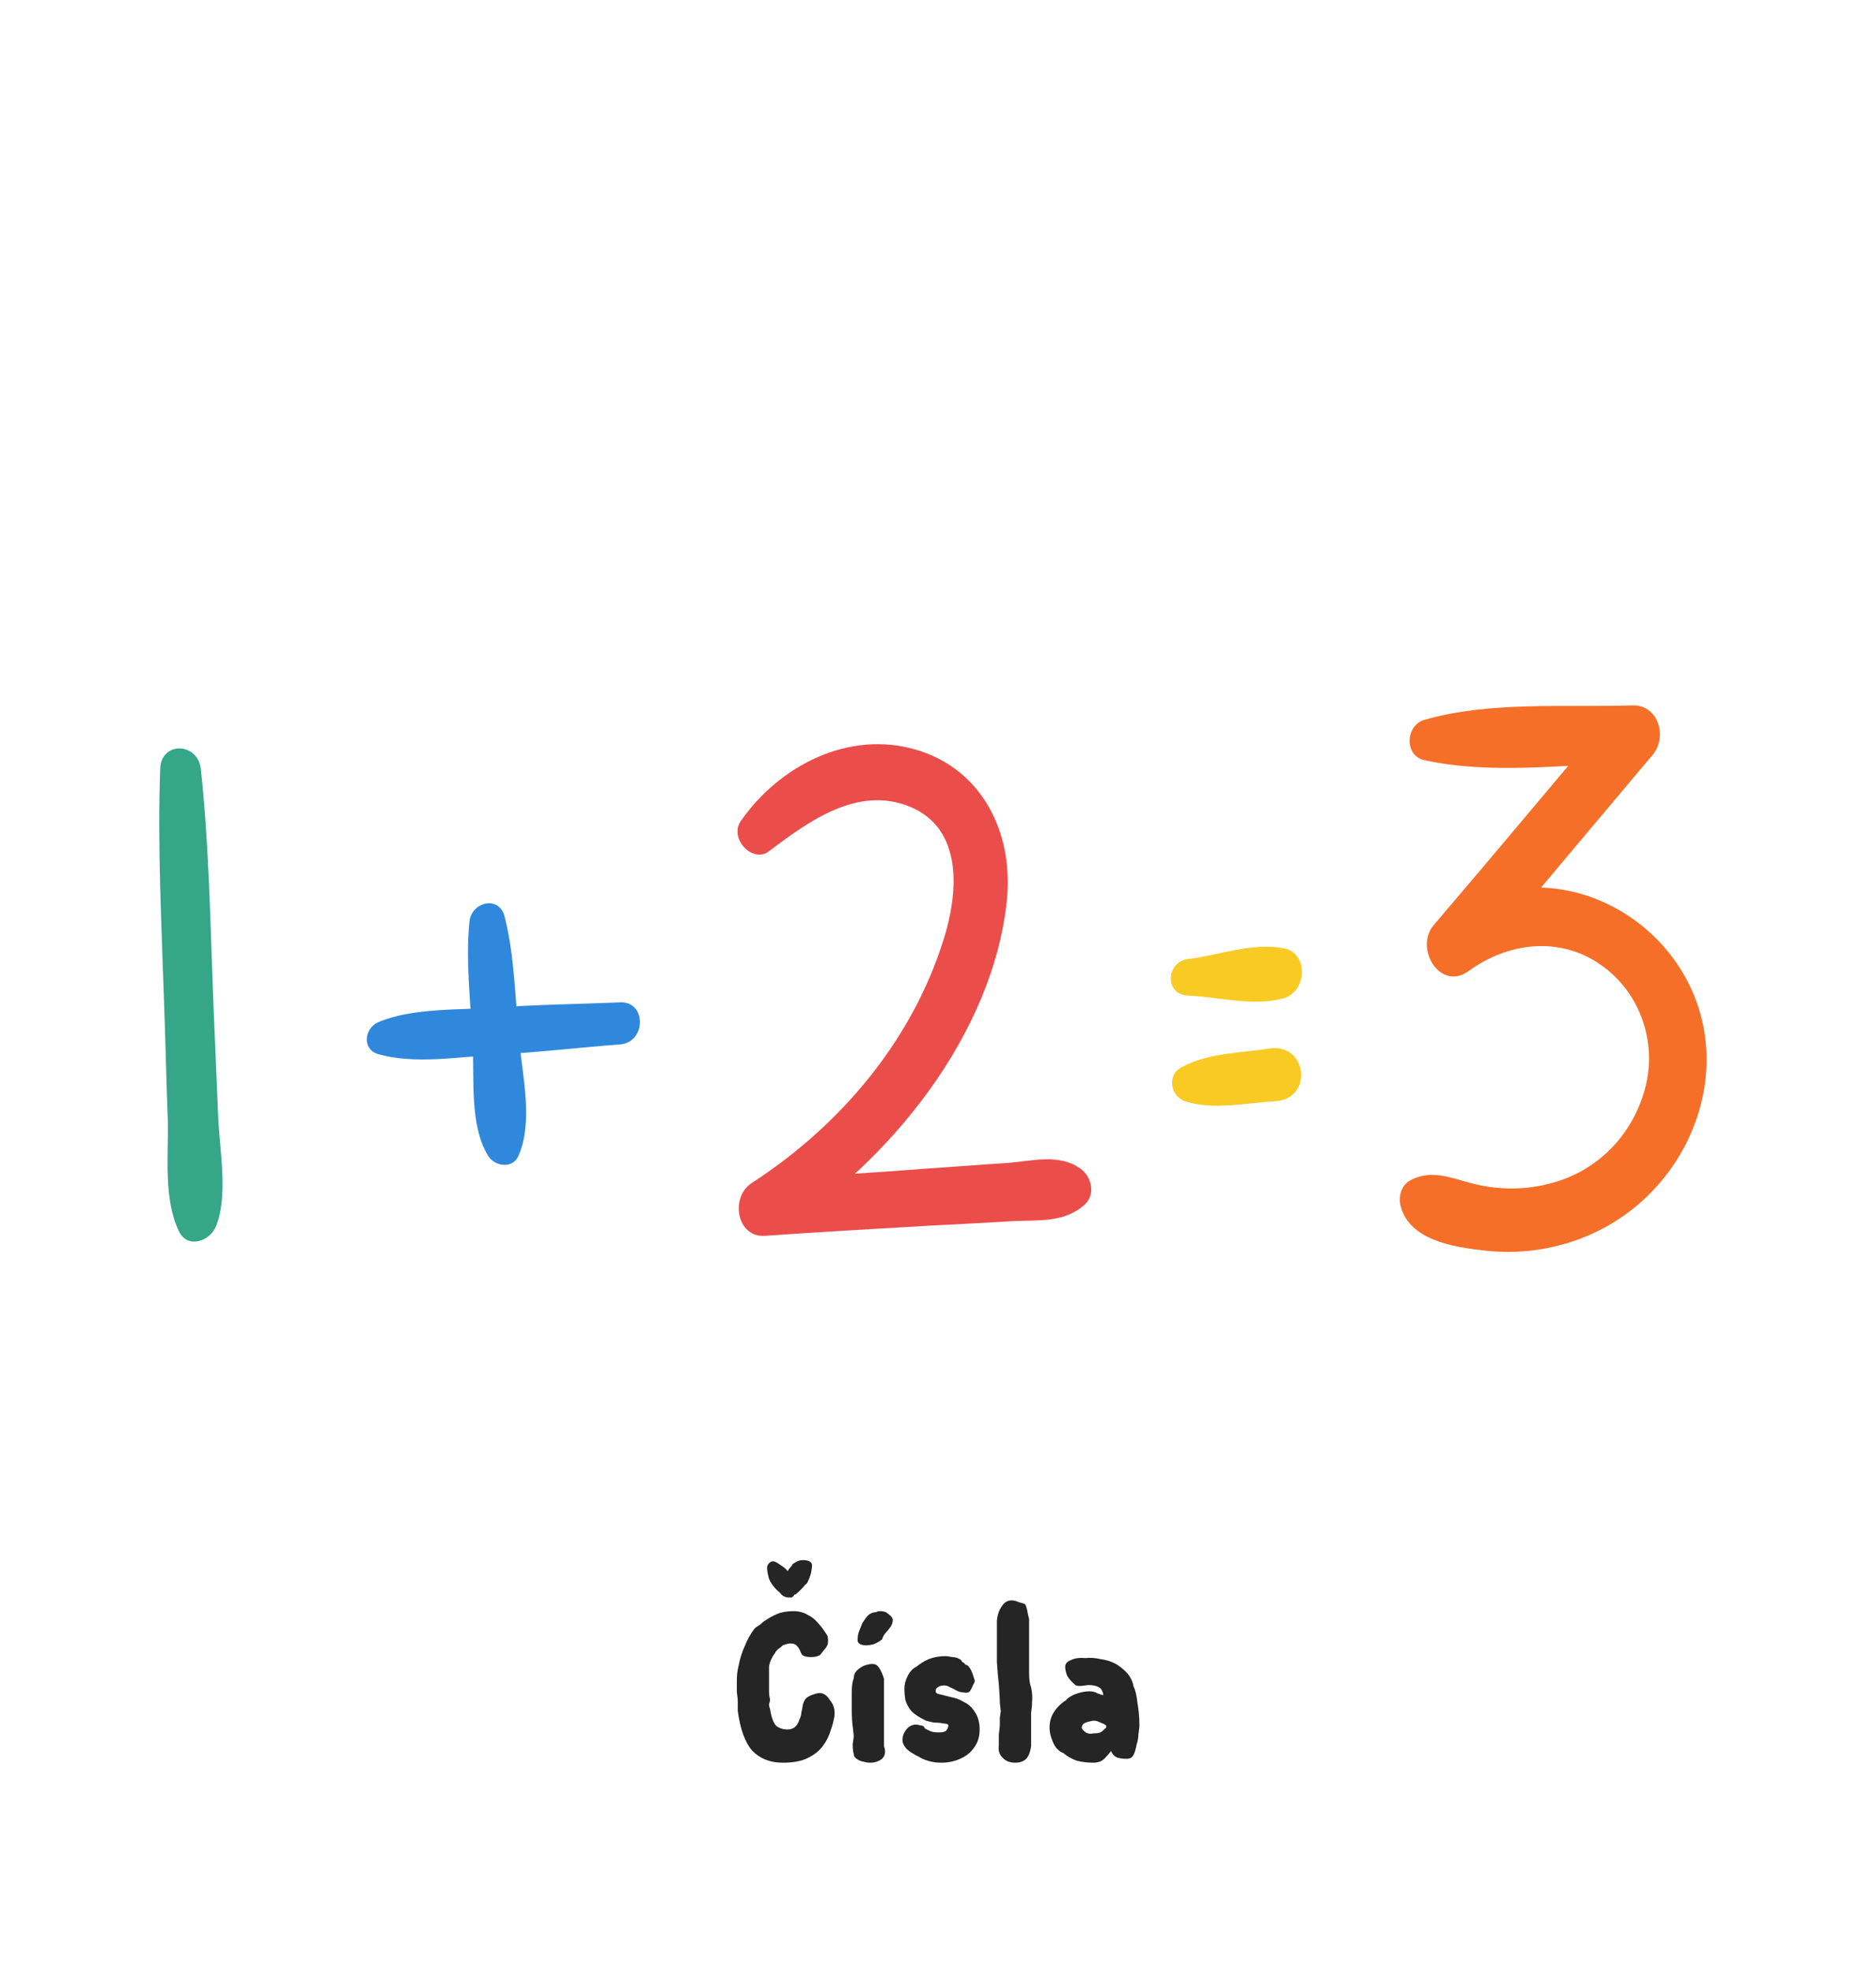 <svg xmlns="http://www.w3.org/2000/svg" xmlns:xlink="http://www.w3.org/1999/xlink" width="40" zoomAndPan="magnify" viewBox="0 0 30 31.5" height="42" preserveAspectRatio="xMidYMid meet" version="1.2"><defs><clipPath id="c632c1d58b"><path d="M 2.516 11.195 L 4 11.195 L 4 20 L 2.516 20 Z M 2.516 11.195 "/></clipPath><clipPath id="18425d266f"><path d="M 11 11.195 L 18 11.195 L 18 20 L 11 20 Z M 11 11.195 "/></clipPath><clipPath id="a9b337d803"><path d="M 22 11.195 L 27.617 11.195 L 27.617 20.055 L 22 20.055 Z M 22 11.195 "/></clipPath><clipPath id="11cd5e26a4"><path d="M 0.574 0.332 L 3 0.332 L 3 5 L 0.574 5 Z M 0.574 0.332 "/></clipPath><clipPath id="0b06f542d0"><path d="M 5 2 L 7.66 2 L 7.66 5 L 5 5 Z M 5 2 "/></clipPath><clipPath id="2c7836182a"><rect x="0" width="8" y="0" height="6"/></clipPath></defs><g id="a0bf30bf65"><g clip-rule="nonzero" clip-path="url(#c632c1d58b)"><path style=" stroke:none;fill-rule:nonzero;fill:#35a687;fill-opacity:1;" d="M 2.562 12.285 C 2.516 13.543 2.586 14.809 2.625 16.066 C 2.648 16.688 2.66 17.297 2.684 17.918 C 2.695 18.477 2.613 19.168 2.863 19.68 C 3 19.965 3.355 19.836 3.453 19.602 C 3.656 19.098 3.508 18.371 3.488 17.832 C 3.461 17.211 3.438 16.602 3.41 15.98 C 3.363 14.75 3.344 13.516 3.211 12.285 C 3.16 11.863 2.578 11.844 2.562 12.285 Z M 2.562 12.285 "/></g><path style=" stroke:none;fill-rule:nonzero;fill:#3088dc;fill-opacity:1;" d="M 7.508 14.723 C 7.441 15.363 7.531 16.047 7.559 16.691 C 7.586 17.246 7.508 17.996 7.809 18.477 C 7.914 18.641 8.195 18.684 8.289 18.477 C 8.531 17.93 8.355 17.199 8.301 16.613 C 8.238 15.969 8.23 15.277 8.07 14.652 C 7.988 14.305 7.543 14.41 7.508 14.723 Z M 7.508 14.723 "/><path style=" stroke:none;fill-rule:nonzero;fill:#3088dc;fill-opacity:1;" d="M 6.051 16.848 C 6.629 17.012 7.344 16.891 7.934 16.855 C 8.594 16.82 9.254 16.742 9.914 16.691 C 10.336 16.664 10.344 15.996 9.914 16.02 C 9.254 16.047 8.594 16.055 7.934 16.102 C 7.352 16.145 6.602 16.102 6.051 16.336 C 5.828 16.43 5.781 16.77 6.051 16.848 Z M 6.051 16.848 "/><g clip-rule="nonzero" clip-path="url(#18425d266f)"><path style=" stroke:none;fill-rule:nonzero;fill:#eb4d4a;fill-opacity:1;" d="M 12.301 13.602 C 12.941 13.117 13.719 12.555 14.547 12.891 C 15.414 13.246 15.324 14.281 15.086 15.027 C 14.574 16.656 13.414 18.008 12.016 18.91 C 11.672 19.141 11.781 19.785 12.238 19.75 C 13.129 19.688 14.02 19.637 14.906 19.586 C 15.336 19.566 15.77 19.539 16.199 19.516 C 16.617 19.496 17.02 19.543 17.344 19.254 C 17.531 19.082 17.449 18.789 17.27 18.672 C 16.93 18.434 16.504 18.555 16.117 18.586 C 15.684 18.613 15.254 18.648 14.824 18.676 C 13.961 18.742 13.102 18.797 12.238 18.848 C 12.316 19.125 12.387 19.41 12.461 19.688 C 14.211 18.586 15.887 16.535 16.102 14.375 C 16.207 13.309 15.707 12.297 14.656 11.984 C 13.582 11.664 12.469 12.227 11.844 13.125 C 11.656 13.406 12.039 13.805 12.301 13.602 Z M 12.301 13.602 "/></g><path style=" stroke:none;fill-rule:nonzero;fill:#f9ca24;fill-opacity:1;" d="M 18.996 15.91 C 19.496 15.934 20.047 16.09 20.531 15.953 C 20.895 15.848 20.934 15.234 20.531 15.156 C 20.02 15.059 19.496 15.266 18.996 15.328 C 18.645 15.371 18.621 15.898 18.996 15.91 Z M 18.996 15.91 "/><path style=" stroke:none;fill-rule:nonzero;fill:#f9ca24;fill-opacity:1;" d="M 18.957 17.602 C 19.406 17.746 19.949 17.625 20.406 17.598 C 21.004 17.555 20.906 16.664 20.297 16.758 C 19.84 16.828 19.297 16.828 18.887 17.062 C 18.656 17.184 18.719 17.531 18.957 17.602 Z M 18.957 17.602 "/><g clip-rule="nonzero" clip-path="url(#a9b337d803)"><path style=" stroke:none;fill-rule:nonzero;fill:#f56f28;fill-opacity:1;" d="M 22.777 12.148 C 23.84 12.383 25.02 12.219 26.102 12.191 C 26 11.93 25.887 11.664 25.785 11.402 C 24.832 12.527 23.887 13.664 22.93 14.781 C 22.609 15.156 23.031 15.848 23.484 15.52 C 24.117 15.059 24.941 14.957 25.602 15.422 C 26.227 15.859 26.508 16.656 26.305 17.402 C 26.102 18.152 25.535 18.719 24.805 18.91 C 24.43 19.012 24.035 19.02 23.66 18.941 C 23.277 18.863 22.93 18.664 22.555 18.863 C 22.414 18.934 22.359 19.117 22.395 19.262 C 22.527 19.82 23.242 19.93 23.723 19.984 C 24.277 20.051 24.852 19.973 25.367 19.758 C 26.352 19.352 27.09 18.441 27.258 17.363 C 27.617 14.992 24.938 13.266 23.027 14.715 C 23.215 14.965 23.395 15.207 23.582 15.457 C 24.527 14.316 25.477 13.195 26.43 12.062 C 26.664 11.781 26.527 11.266 26.109 11.273 C 25.027 11.309 23.832 11.203 22.781 11.504 C 22.477 11.586 22.449 12.078 22.777 12.148 Z M 22.777 12.148 "/></g><g transform="matrix(1,0,0,1,11,24)"><g clip-path="url(#2c7836182a)"><g clip-rule="nonzero" clip-path="url(#11cd5e26a4)"><g style="fill:#252525;fill-opacity:1;"><g transform="translate(0.642, 4.171)"><path style="stroke:none" d="M 0.953 -2.641 C 0.898 -2.648 0.859 -2.676 0.828 -2.719 C 0.742 -2.789 0.688 -2.863 0.656 -2.938 C 0.633 -3.02 0.625 -3.078 0.625 -3.109 C 0.625 -3.141 0.633 -3.164 0.656 -3.188 C 0.676 -3.207 0.695 -3.219 0.719 -3.219 C 0.75 -3.219 0.789 -3.195 0.844 -3.156 C 0.895 -3.125 0.93 -3.094 0.953 -3.062 C 0.973 -3.094 0.988 -3.113 1 -3.125 C 1.02 -3.145 1.031 -3.16 1.031 -3.172 C 1.039 -3.18 1.066 -3.195 1.109 -3.219 C 1.148 -3.238 1.195 -3.242 1.25 -3.234 C 1.312 -3.223 1.344 -3.195 1.344 -3.156 C 1.344 -3.125 1.336 -3.082 1.328 -3.031 C 1.316 -2.988 1.301 -2.945 1.281 -2.906 C 1.27 -2.875 1.254 -2.852 1.234 -2.844 C 1.191 -2.789 1.141 -2.738 1.078 -2.688 L 1.062 -2.688 C 1.051 -2.664 1.035 -2.648 1.016 -2.641 C 0.992 -2.641 0.973 -2.641 0.953 -2.641 Z M 0.875 0 C 0.676 0 0.516 -0.062 0.391 -0.188 C 0.273 -0.32 0.195 -0.535 0.156 -0.828 C 0.156 -0.848 0.156 -0.867 0.156 -0.891 C 0.156 -0.922 0.156 -0.953 0.156 -0.984 C 0.156 -1.023 0.148 -1.07 0.141 -1.125 C 0.141 -1.188 0.141 -1.25 0.141 -1.312 C 0.141 -1.383 0.148 -1.469 0.172 -1.562 C 0.191 -1.664 0.223 -1.766 0.266 -1.859 C 0.305 -1.961 0.359 -2.055 0.422 -2.141 C 0.441 -2.16 0.461 -2.176 0.484 -2.188 C 0.516 -2.207 0.539 -2.227 0.562 -2.25 C 0.633 -2.301 0.707 -2.344 0.781 -2.375 C 0.852 -2.406 0.941 -2.422 1.047 -2.422 C 1.141 -2.422 1.219 -2.398 1.281 -2.359 C 1.344 -2.328 1.395 -2.285 1.438 -2.234 C 1.488 -2.18 1.523 -2.133 1.547 -2.094 C 1.578 -2.051 1.594 -2.023 1.594 -2.016 C 1.602 -1.973 1.602 -1.93 1.594 -1.891 C 1.582 -1.859 1.562 -1.828 1.531 -1.797 C 1.508 -1.766 1.488 -1.738 1.469 -1.719 C 1.426 -1.695 1.379 -1.688 1.328 -1.688 C 1.273 -1.688 1.227 -1.695 1.188 -1.719 C 1.176 -1.738 1.164 -1.758 1.156 -1.781 C 1.145 -1.812 1.129 -1.836 1.109 -1.859 C 1.086 -1.891 1.051 -1.906 1 -1.906 C 0.969 -1.906 0.941 -1.898 0.922 -1.891 C 0.91 -1.891 0.895 -1.883 0.875 -1.875 C 0.852 -1.852 0.828 -1.832 0.797 -1.812 C 0.773 -1.789 0.758 -1.77 0.75 -1.75 C 0.695 -1.676 0.664 -1.602 0.656 -1.531 C 0.656 -1.457 0.656 -1.375 0.656 -1.281 C 0.656 -1.227 0.656 -1.18 0.656 -1.141 C 0.656 -1.098 0.66 -1.055 0.672 -1.016 C 0.672 -0.984 0.664 -0.957 0.656 -0.938 C 0.656 -0.914 0.66 -0.891 0.672 -0.859 C 0.691 -0.734 0.723 -0.645 0.766 -0.594 C 0.816 -0.551 0.879 -0.531 0.953 -0.531 C 1.004 -0.531 1.047 -0.547 1.078 -0.578 C 1.109 -0.609 1.129 -0.645 1.141 -0.688 C 1.16 -0.727 1.172 -0.766 1.172 -0.797 C 1.18 -0.836 1.188 -0.863 1.188 -0.875 C 1.195 -0.945 1.219 -1 1.25 -1.031 C 1.289 -1.062 1.332 -1.082 1.375 -1.094 C 1.426 -1.113 1.469 -1.117 1.5 -1.109 C 1.551 -1.098 1.598 -1.055 1.641 -0.984 C 1.691 -0.922 1.711 -0.844 1.703 -0.75 C 1.691 -0.676 1.672 -0.598 1.641 -0.516 C 1.617 -0.43 1.578 -0.348 1.516 -0.266 C 1.461 -0.191 1.383 -0.129 1.281 -0.078 C 1.176 -0.023 1.039 0 0.875 0 Z M 0.875 0 "/></g></g></g><g style="fill:#252525;fill-opacity:1;"><g transform="translate(2.48, 4.171)"><path style="stroke:none" d="M 0.375 -1.875 C 0.352 -1.875 0.32 -1.879 0.281 -1.891 C 0.25 -1.91 0.234 -1.93 0.234 -1.953 C 0.234 -1.992 0.238 -2.035 0.25 -2.078 C 0.27 -2.129 0.289 -2.18 0.312 -2.234 C 0.344 -2.285 0.375 -2.328 0.406 -2.359 C 0.445 -2.391 0.488 -2.406 0.531 -2.406 C 0.539 -2.414 0.562 -2.422 0.594 -2.422 C 0.633 -2.422 0.664 -2.414 0.688 -2.406 C 0.719 -2.383 0.742 -2.363 0.766 -2.344 C 0.785 -2.32 0.797 -2.301 0.797 -2.281 C 0.797 -2.238 0.781 -2.195 0.75 -2.156 C 0.727 -2.125 0.703 -2.094 0.672 -2.062 C 0.648 -2.031 0.633 -2 0.625 -1.969 C 0.582 -1.938 0.535 -1.91 0.484 -1.891 C 0.43 -1.879 0.395 -1.875 0.375 -1.875 Z M 0.438 0 C 0.406 0 0.367 -0.004 0.328 -0.016 C 0.285 -0.023 0.25 -0.039 0.219 -0.062 C 0.188 -0.082 0.172 -0.109 0.172 -0.141 C 0.16 -0.18 0.156 -0.234 0.156 -0.297 C 0.164 -0.359 0.172 -0.398 0.172 -0.422 C 0.172 -0.453 0.164 -0.504 0.156 -0.578 C 0.145 -0.66 0.141 -0.75 0.141 -0.844 C 0.141 -0.938 0.141 -1.031 0.141 -1.125 C 0.141 -1.219 0.148 -1.289 0.172 -1.344 C 0.172 -1.395 0.188 -1.438 0.219 -1.469 C 0.25 -1.5 0.285 -1.523 0.328 -1.547 C 0.379 -1.566 0.426 -1.578 0.469 -1.578 C 0.52 -1.578 0.555 -1.555 0.578 -1.516 C 0.609 -1.473 0.633 -1.414 0.656 -1.344 C 0.656 -1.301 0.656 -1.238 0.656 -1.156 C 0.656 -1.082 0.656 -1 0.656 -0.906 C 0.656 -0.82 0.656 -0.738 0.656 -0.656 C 0.656 -0.57 0.656 -0.5 0.656 -0.438 C 0.656 -0.395 0.656 -0.359 0.656 -0.328 C 0.656 -0.305 0.656 -0.285 0.656 -0.266 C 0.688 -0.18 0.676 -0.113 0.625 -0.062 C 0.57 -0.02 0.508 0 0.438 0 Z M 0.438 0 "/></g></g><g style="fill:#252525;fill-opacity:1;"><g transform="translate(3.291, 4.171)"><path style="stroke:none" d="M 0.766 0 C 0.691 0 0.617 -0.008 0.547 -0.031 C 0.484 -0.051 0.438 -0.07 0.406 -0.094 C 0.363 -0.113 0.316 -0.141 0.266 -0.172 C 0.223 -0.203 0.191 -0.234 0.172 -0.266 C 0.148 -0.305 0.141 -0.336 0.141 -0.359 C 0.141 -0.422 0.16 -0.477 0.203 -0.531 C 0.242 -0.582 0.297 -0.609 0.359 -0.609 C 0.379 -0.609 0.406 -0.602 0.438 -0.594 C 0.469 -0.594 0.488 -0.578 0.5 -0.547 C 0.5 -0.547 0.52 -0.535 0.562 -0.516 C 0.602 -0.492 0.656 -0.484 0.719 -0.484 C 0.781 -0.484 0.82 -0.492 0.844 -0.516 C 0.863 -0.547 0.875 -0.57 0.875 -0.594 C 0.875 -0.613 0.852 -0.625 0.812 -0.625 C 0.77 -0.633 0.719 -0.641 0.656 -0.641 C 0.602 -0.648 0.555 -0.66 0.516 -0.672 C 0.41 -0.723 0.332 -0.773 0.281 -0.828 C 0.238 -0.879 0.207 -0.938 0.188 -1 C 0.176 -1.062 0.172 -1.125 0.172 -1.188 C 0.172 -1.25 0.188 -1.312 0.219 -1.375 C 0.25 -1.445 0.297 -1.5 0.359 -1.531 C 0.422 -1.582 0.488 -1.625 0.562 -1.656 C 0.645 -1.688 0.734 -1.703 0.828 -1.703 C 0.859 -1.703 0.895 -1.695 0.938 -1.688 C 0.988 -1.688 1.035 -1.672 1.078 -1.641 C 1.086 -1.629 1.094 -1.617 1.094 -1.609 C 1.102 -1.609 1.113 -1.602 1.125 -1.594 C 1.133 -1.582 1.145 -1.57 1.156 -1.562 C 1.164 -1.562 1.172 -1.562 1.172 -1.562 C 1.203 -1.539 1.227 -1.504 1.25 -1.453 C 1.27 -1.398 1.285 -1.352 1.297 -1.312 C 1.297 -1.289 1.285 -1.266 1.266 -1.234 C 1.254 -1.203 1.238 -1.172 1.219 -1.141 C 1.195 -1.117 1.16 -1.113 1.109 -1.125 C 1.078 -1.125 1.039 -1.133 1 -1.156 C 0.969 -1.176 0.938 -1.191 0.906 -1.203 C 0.875 -1.223 0.844 -1.234 0.812 -1.234 C 0.758 -1.234 0.723 -1.223 0.703 -1.203 C 0.68 -1.191 0.672 -1.172 0.672 -1.141 C 0.672 -1.117 0.691 -1.102 0.734 -1.094 C 0.785 -1.082 0.848 -1.066 0.922 -1.047 C 0.992 -1.035 1.062 -1.008 1.125 -0.969 C 1.195 -0.938 1.254 -0.883 1.297 -0.812 C 1.348 -0.738 1.375 -0.645 1.375 -0.531 C 1.375 -0.414 1.344 -0.316 1.281 -0.234 C 1.227 -0.16 1.156 -0.102 1.062 -0.062 C 0.969 -0.02 0.867 0 0.766 0 Z M 0.766 0 "/></g></g><g style="fill:#252525;fill-opacity:1;"><g transform="translate(4.801, 4.171)"><path style="stroke:none" d="M 0.438 0 C 0.352 0 0.285 -0.023 0.234 -0.078 C 0.18 -0.129 0.16 -0.195 0.172 -0.281 L 0.172 -0.297 C 0.172 -0.348 0.172 -0.398 0.172 -0.453 C 0.18 -0.516 0.188 -0.57 0.188 -0.625 C 0.188 -0.676 0.188 -0.707 0.188 -0.719 L 0.203 -0.828 C 0.203 -0.836 0.195 -0.879 0.188 -0.953 C 0.188 -1.035 0.18 -1.133 0.172 -1.25 C 0.16 -1.363 0.148 -1.484 0.141 -1.609 C 0.141 -1.742 0.141 -1.867 0.141 -1.984 C 0.141 -2.098 0.141 -2.191 0.141 -2.266 C 0.148 -2.359 0.176 -2.438 0.219 -2.5 C 0.258 -2.562 0.312 -2.594 0.375 -2.594 C 0.414 -2.594 0.457 -2.582 0.5 -2.562 C 0.551 -2.551 0.582 -2.539 0.594 -2.531 C 0.602 -2.52 0.613 -2.488 0.625 -2.438 C 0.633 -2.383 0.645 -2.336 0.656 -2.297 C 0.656 -2.223 0.656 -2.133 0.656 -2.031 C 0.656 -1.938 0.656 -1.836 0.656 -1.734 C 0.656 -1.629 0.656 -1.531 0.656 -1.438 C 0.656 -1.344 0.664 -1.266 0.688 -1.203 C 0.707 -1.117 0.711 -1.039 0.703 -0.969 C 0.703 -0.906 0.695 -0.848 0.688 -0.797 L 0.688 -0.266 C 0.676 -0.172 0.648 -0.102 0.609 -0.062 C 0.566 -0.02 0.508 0 0.438 0 Z M 0.438 0 "/></g></g><g clip-rule="nonzero" clip-path="url(#0b06f542d0)"><g style="fill:#252525;fill-opacity:1;"><g transform="translate(5.643, 4.171)"><path style="stroke:none" d="M 0.844 0 C 0.758 0 0.672 -0.008 0.578 -0.031 C 0.492 -0.062 0.422 -0.102 0.359 -0.156 C 0.328 -0.164 0.289 -0.191 0.25 -0.234 C 0.219 -0.273 0.191 -0.328 0.172 -0.391 C 0.148 -0.453 0.141 -0.508 0.141 -0.562 C 0.141 -0.645 0.16 -0.723 0.203 -0.797 C 0.254 -0.879 0.32 -0.945 0.406 -1 C 0.426 -1.031 0.473 -1.062 0.547 -1.094 C 0.629 -1.125 0.707 -1.141 0.781 -1.141 C 0.832 -1.141 0.875 -1.129 0.906 -1.109 C 0.938 -1.098 0.969 -1.086 1 -1.078 C 1 -1.109 0.988 -1.141 0.969 -1.172 C 0.945 -1.203 0.906 -1.223 0.844 -1.234 C 0.801 -1.242 0.754 -1.242 0.703 -1.234 C 0.648 -1.223 0.602 -1.223 0.562 -1.234 C 0.5 -1.285 0.453 -1.336 0.422 -1.391 C 0.398 -1.453 0.391 -1.5 0.391 -1.531 C 0.391 -1.582 0.422 -1.617 0.484 -1.641 C 0.547 -1.672 0.625 -1.68 0.719 -1.672 C 0.789 -1.68 0.867 -1.676 0.953 -1.656 C 1.047 -1.645 1.129 -1.617 1.203 -1.578 C 1.273 -1.535 1.336 -1.484 1.391 -1.422 C 1.441 -1.359 1.473 -1.289 1.484 -1.219 C 1.516 -1.156 1.535 -1.066 1.547 -0.953 C 1.566 -0.848 1.578 -0.727 1.578 -0.594 C 1.578 -0.562 1.57 -0.516 1.562 -0.453 C 1.562 -0.398 1.551 -0.344 1.531 -0.281 C 1.52 -0.219 1.504 -0.164 1.484 -0.125 C 1.461 -0.082 1.426 -0.062 1.375 -0.062 C 1.332 -0.062 1.285 -0.066 1.234 -0.078 C 1.18 -0.098 1.145 -0.133 1.125 -0.188 C 1.094 -0.145 1.055 -0.102 1.016 -0.062 C 0.973 -0.02 0.914 0 0.844 0 Z M 0.844 -0.469 C 0.895 -0.469 0.93 -0.473 0.953 -0.484 C 0.973 -0.492 1.004 -0.52 1.047 -0.562 L 1.047 -0.594 C 1.023 -0.613 0.992 -0.629 0.953 -0.641 C 0.922 -0.66 0.883 -0.672 0.844 -0.672 C 0.77 -0.66 0.719 -0.645 0.688 -0.625 C 0.664 -0.602 0.656 -0.582 0.656 -0.562 C 0.656 -0.539 0.676 -0.516 0.719 -0.484 C 0.758 -0.461 0.801 -0.457 0.844 -0.469 Z M 0.844 -0.469 "/></g></g></g></g></g></g></svg>